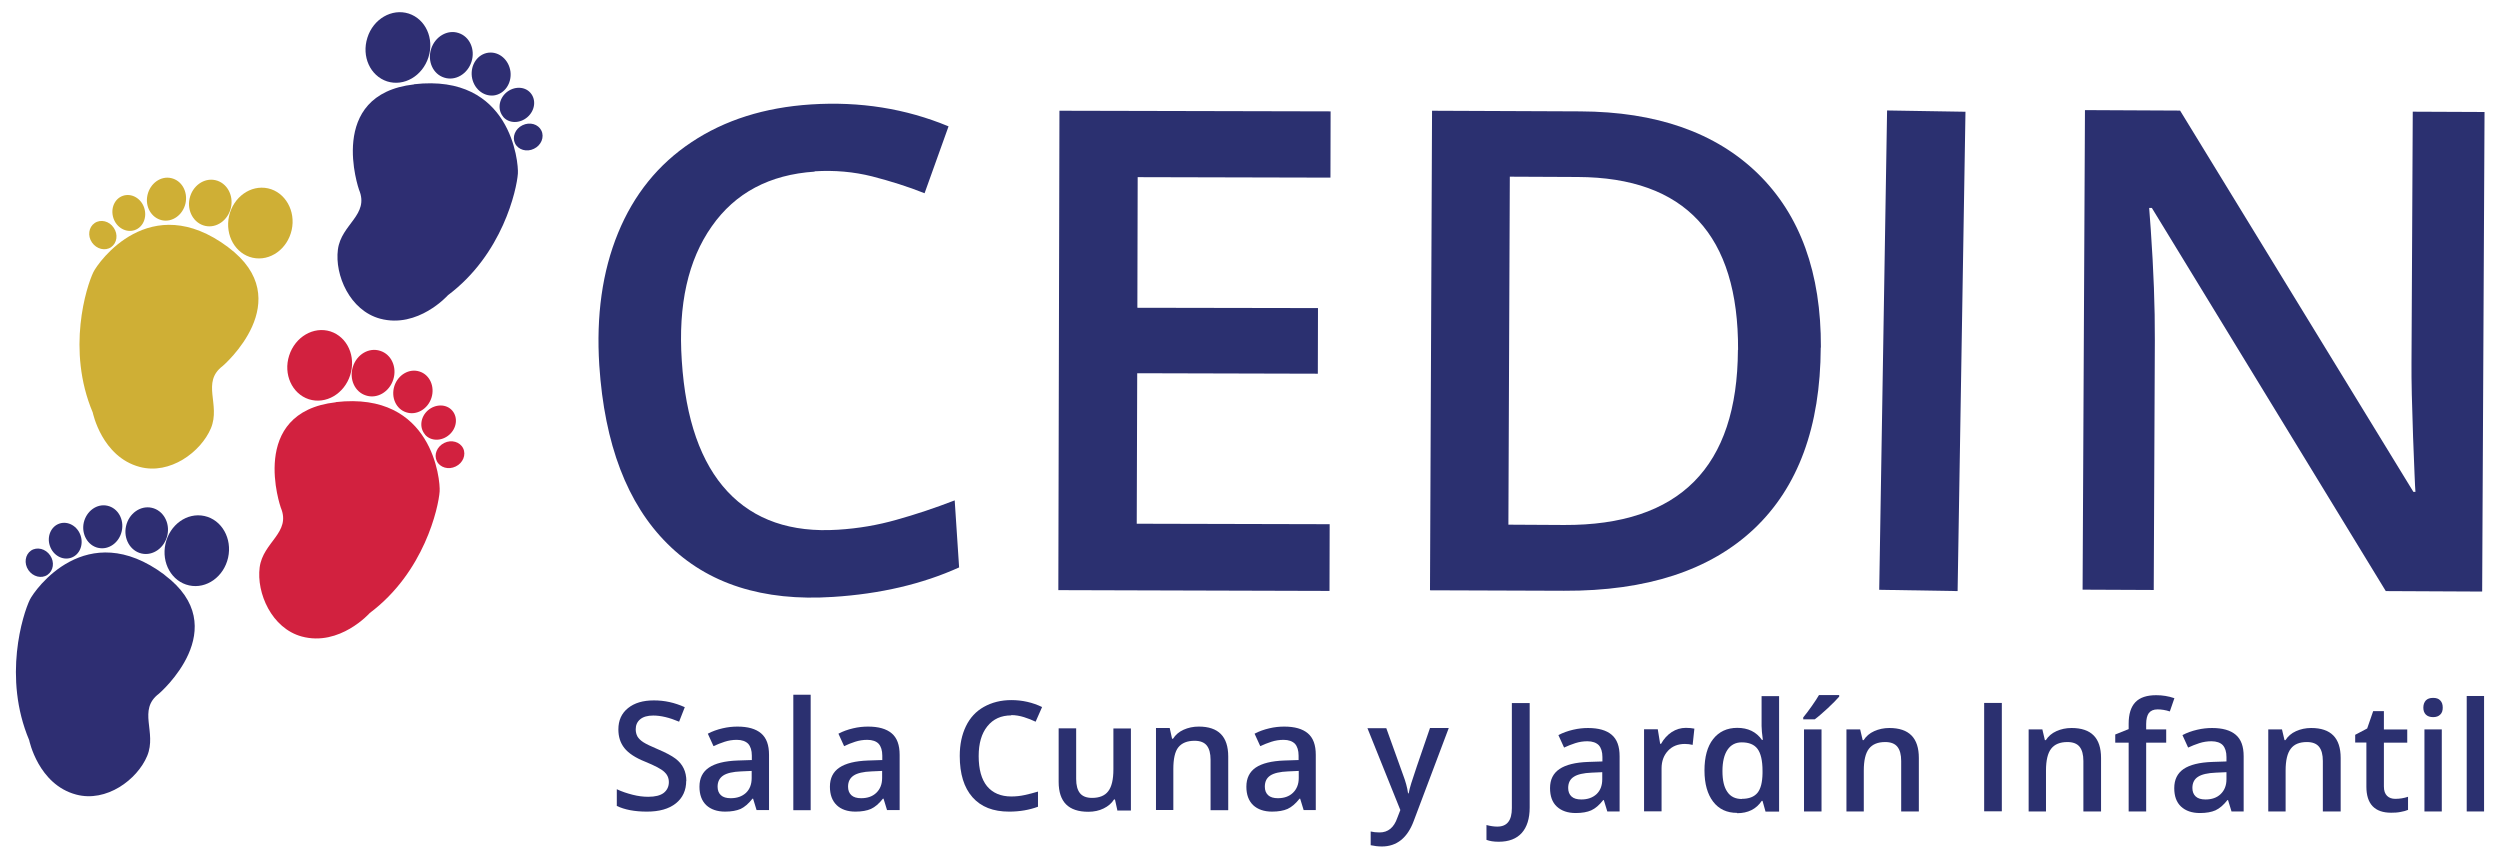 <?xml version="1.0" encoding="UTF-8"?> <svg xmlns="http://www.w3.org/2000/svg" version="1.1" viewBox="0 0 158.48 54.45"><defs><style> .cls-1 { fill: #2e2e72; } .cls-2 { fill: #cfaf35; } .cls-3 { fill: #2b3070; } .cls-4 { fill: #d2213f; } </style></defs><g><g id="Capa_1"><g><g><g><path class="cls-3" d="M43.5,49.49c0,.61-.22,1.09-.66,1.44-.44.35-1.05.52-1.83.52s-1.41-.12-1.91-.36v-1.06c.31.15.65.26,1,.35.35.09.68.13.99.13.44,0,.77-.08.99-.25.21-.17.32-.4.32-.68,0-.26-.1-.48-.29-.65-.19-.18-.59-.39-1.2-.64-.63-.25-1.07-.54-1.33-.87-.26-.33-.38-.72-.38-1.18,0-.57.2-1.02.61-1.35.41-.33.95-.49,1.64-.49s1.31.14,1.96.43l-.36.92c-.61-.26-1.16-.39-1.64-.39-.36,0-.64.08-.83.24-.19.16-.28.37-.28.63,0,.18.04.33.11.46.08.13.2.25.37.36.17.11.48.26.93.45.5.21.87.41,1.11.59.24.18.41.39.52.62.11.23.17.5.17.81"></path><path class="cls-3" d="M47.96,51.35l-.22-.72h-.04c-.25.32-.5.53-.75.65-.26.11-.58.17-.98.17-.51,0-.91-.14-1.2-.41-.29-.28-.43-.67-.43-1.17,0-.54.2-.94.6-1.21.4-.27,1-.42,1.82-.45l.9-.03v-.28c0-.33-.08-.58-.23-.75-.16-.16-.4-.25-.72-.25-.27,0-.52.04-.77.12-.24.08-.48.17-.71.28l-.36-.79c.28-.15.59-.26.93-.34.34-.08.65-.11.95-.11.66,0,1.16.14,1.5.43.34.29.5.74.5,1.36v3.5h-.79ZM46.32,50.6c.4,0,.72-.11.97-.34.24-.23.36-.54.36-.94v-.45l-.67.03c-.52.02-.9.11-1.13.26-.24.16-.36.39-.36.71,0,.23.07.41.21.54.14.13.35.19.62.19"></path><rect class="cls-3" x="50.29" y="44.04" width="1.1" height="7.32"></rect><path class="cls-3" d="M56.23,51.35l-.22-.72h-.04c-.25.32-.5.53-.76.65-.25.11-.58.17-.98.17-.51,0-.91-.14-1.19-.41-.29-.28-.43-.67-.43-1.17,0-.54.2-.94.6-1.21.4-.27,1-.42,1.82-.45l.9-.03v-.28c0-.33-.08-.58-.23-.75-.15-.16-.4-.25-.72-.25-.27,0-.52.04-.77.12-.24.08-.48.17-.7.28l-.36-.79c.28-.15.59-.26.93-.34.33-.08.65-.11.95-.11.66,0,1.16.14,1.5.43.34.29.5.74.5,1.36v3.5h-.79ZM54.59,50.6c.4,0,.72-.11.96-.34.24-.23.37-.54.37-.94v-.45l-.67.03c-.52.02-.9.11-1.13.26-.24.16-.36.39-.36.71,0,.23.07.41.21.54.14.13.35.19.62.19"></path><path class="cls-3" d="M64.11,45.35c-.65,0-1.15.23-1.52.69-.37.46-.55,1.09-.55,1.89,0,.84.18,1.48.53,1.91.36.43.87.65,1.54.65.29,0,.57-.03.84-.09.27-.06.56-.13.85-.22v.96c-.54.2-1.15.31-1.83.31-1.01,0-1.78-.3-2.32-.91-.54-.61-.81-1.48-.81-2.62,0-.72.13-1.34.39-1.88.26-.54.64-.95,1.14-1.23.5-.28,1.08-.43,1.74-.43.7,0,1.35.15,1.95.44l-.41.93c-.23-.11-.48-.21-.74-.29-.26-.08-.53-.13-.81-.13"></path><path class="cls-3" d="M70.83,51.36l-.15-.68h-.06c-.15.24-.37.43-.66.57-.28.14-.61.21-.97.21-.63,0-1.1-.16-1.41-.47-.31-.31-.47-.79-.47-1.42v-3.4h1.11v3.21c0,.4.08.7.24.9.16.2.42.3.77.3.46,0,.81-.14,1.02-.42.22-.28.33-.74.33-1.39v-2.59h1.11v5.2h-.87Z"></path><path class="cls-3" d="M77.85,51.36h-1.11v-3.2c0-.4-.08-.7-.24-.9-.16-.2-.42-.3-.77-.3-.47,0-.81.14-1.03.41s-.32.74-.32,1.39v2.59h-1.1v-5.2h.87l.15.68h.06c.16-.25.38-.44.67-.57.29-.13.61-.2.96-.2,1.25,0,1.87.63,1.87,1.9v3.39Z"></path><path class="cls-3" d="M82.64,51.35l-.22-.72h-.04c-.25.32-.5.53-.76.65-.25.11-.58.17-.98.17-.51,0-.91-.14-1.2-.41-.29-.28-.43-.67-.43-1.17,0-.54.2-.94.59-1.21.4-.27,1-.42,1.82-.45l.9-.03v-.28c0-.33-.08-.58-.23-.75-.16-.16-.4-.25-.72-.25-.27,0-.52.04-.77.12-.24.08-.48.17-.71.28l-.36-.79c.28-.15.59-.26.93-.34.33-.08.65-.11.95-.11.66,0,1.16.14,1.5.43.34.29.5.74.5,1.36v3.5h-.79ZM81,50.6c.4,0,.72-.11.96-.34.24-.23.37-.54.37-.94v-.45l-.67.03c-.52.02-.9.11-1.13.26-.24.16-.35.39-.35.71,0,.23.07.41.21.54.14.13.35.19.62.19"></path><path class="cls-3" d="M86.68,46.16h1.2l1.06,2.95c.16.42.27.81.32,1.18h.04c.03-.17.08-.38.16-.63.07-.25.47-1.42,1.19-3.51h1.19l-2.22,5.89c-.4,1.08-1.08,1.62-2.02,1.62-.24,0-.48-.03-.71-.08v-.87c.17.04.35.06.57.06.53,0,.91-.31,1.12-.93l.19-.49-2.09-5.2Z"></path><g><path class="cls-3" d="M95,53.36c-.31,0-.56-.04-.77-.12v-.94c.26.07.49.1.69.1.62,0,.92-.39.92-1.17v-6.66h1.13v6.62c0,.7-.17,1.24-.5,1.61-.33.37-.82.56-1.46.56"></path><path class="cls-3" d="M101.89,51.44l-.22-.72h-.04c-.25.32-.5.53-.76.65-.25.11-.58.17-.98.17-.51,0-.91-.14-1.2-.41-.29-.27-.43-.66-.43-1.17,0-.54.2-.94.6-1.21.4-.27,1-.42,1.82-.45l.9-.03v-.28c0-.33-.08-.58-.23-.75-.16-.16-.4-.25-.72-.25-.27,0-.52.04-.77.12-.24.08-.48.17-.71.28l-.36-.79c.28-.15.59-.26.93-.34.34-.08.65-.11.95-.11.66,0,1.16.14,1.5.43.34.29.5.74.5,1.36v3.5h-.79ZM100.24,50.68c.4,0,.72-.11.97-.34.24-.23.36-.54.36-.94v-.45l-.67.03c-.52.02-.9.11-1.13.26-.24.15-.36.39-.36.71,0,.23.07.41.21.54.14.13.35.19.62.19"></path><path class="cls-3" d="M106.86,46.14c.22,0,.41.02.55.05l-.11,1.03c-.16-.04-.32-.06-.49-.06-.44,0-.8.14-1.07.43-.27.29-.41.66-.41,1.12v2.72h-1.11v-5.2h.87l.15.92h.06c.17-.31.4-.56.67-.74.28-.18.58-.27.9-.27"></path><path class="cls-3" d="M110.12,51.53c-.65,0-1.15-.23-1.52-.71-.36-.47-.55-1.13-.55-1.98s.18-1.52.55-1.99c.37-.47.88-.71,1.53-.71.68,0,1.2.25,1.56.76h.06c-.05-.37-.08-.67-.08-.88v-1.89h1.11v7.32h-.86l-.19-.68h-.05c-.35.52-.87.78-1.56.78M110.42,50.64c.46,0,.78-.13.99-.38.21-.26.31-.67.32-1.24v-.15c0-.66-.11-1.12-.32-1.4-.21-.28-.55-.41-1-.41-.39,0-.69.16-.9.47-.21.31-.32.76-.32,1.35s.1,1.02.31,1.32c.2.3.51.45.92.45"></path><path class="cls-3" d="M114.31,45.6v-.12c.18-.22.36-.46.55-.73.19-.27.34-.5.45-.69h1.28v.1c-.16.19-.41.44-.73.74-.33.3-.6.54-.82.7h-.73ZM115.47,51.44h-1.11v-5.2h1.11v5.2Z"></path><path class="cls-3" d="M121.63,51.44h-1.11v-3.2c0-.4-.08-.7-.24-.9-.16-.2-.42-.3-.77-.3-.47,0-.81.14-1.03.42-.22.28-.33.74-.33,1.39v2.59h-1.1v-5.2h.87l.16.68h.06c.16-.25.38-.44.67-.57.29-.13.61-.2.96-.2,1.25,0,1.87.63,1.87,1.9v3.39Z"></path><rect class="cls-3" x="125.78" y="44.56" width="1.12" height="6.87"></rect><path class="cls-3" d="M133.18,51.44h-1.11v-3.2c0-.4-.08-.7-.24-.9-.16-.2-.42-.3-.77-.3-.47,0-.81.14-1.03.42-.22.28-.33.74-.33,1.39v2.59h-1.1v-5.2h.87l.16.68h.06c.16-.25.38-.44.67-.57.29-.13.61-.2.96-.2,1.25,0,1.87.63,1.87,1.9v3.39Z"></path><path class="cls-3" d="M137.32,47.08h-1.27v4.36h-1.11v-4.36h-.85v-.52l.85-.34v-.34c0-.61.14-1.07.43-1.37.29-.3.73-.44,1.32-.44.39,0,.77.06,1.15.19l-.29.84c-.27-.09-.53-.13-.78-.13s-.43.08-.55.23c-.11.15-.17.39-.17.7v.34h1.27v.84Z"></path><path class="cls-3" d="M141.46,51.44l-.22-.72h-.04c-.25.32-.5.53-.76.65-.25.11-.58.17-.98.17-.51,0-.91-.14-1.2-.41-.29-.27-.43-.66-.43-1.17,0-.54.2-.94.59-1.21.4-.27,1-.42,1.82-.45l.9-.03v-.28c0-.33-.08-.58-.23-.75-.15-.16-.4-.25-.72-.25-.27,0-.52.04-.77.12-.24.08-.48.17-.71.28l-.36-.79c.28-.15.59-.26.93-.34.34-.08.65-.11.95-.11.66,0,1.16.14,1.5.43.34.29.5.74.5,1.36v3.5h-.79ZM139.81,50.68c.4,0,.72-.11.96-.34.24-.23.37-.54.37-.94v-.45l-.67.03c-.52.02-.9.11-1.13.26-.24.15-.36.39-.36.71,0,.23.07.41.21.54.14.13.35.19.62.19"></path><path class="cls-3" d="M148.36,51.44h-1.11v-3.2c0-.4-.08-.7-.24-.9-.16-.2-.42-.3-.77-.3-.47,0-.81.14-1.02.42-.22.28-.33.74-.33,1.39v2.59h-1.1v-5.2h.87l.16.68h.06c.16-.25.38-.44.67-.57.29-.13.61-.2.96-.2,1.25,0,1.87.63,1.87,1.9v3.39Z"></path><path class="cls-3" d="M151.84,50.64c.27,0,.54-.04.81-.13v.83c-.12.05-.28.1-.47.13-.19.04-.39.05-.6.05-1.04,0-1.57-.55-1.57-1.65v-2.8h-.71v-.49l.76-.4.38-1.1h.68v1.16h1.48v.84h-1.48v2.78c0,.27.07.46.2.59.13.13.31.19.52.19"></path><path class="cls-3" d="M153.62,44.86c0-.2.06-.35.16-.46.11-.11.26-.16.46-.16s.35.05.45.16c.11.11.16.26.16.46,0,.19-.05.34-.16.44-.11.11-.26.16-.45.16s-.35-.05-.46-.16c-.11-.11-.16-.26-.16-.44M154.79,51.44h-1.1v-5.2h1.1v5.2Z"></path><rect class="cls-3" x="156.37" y="44.12" width="1.1" height="7.32"></rect></g></g><path class="cls-3" d="M51.64,10.88c-2.85.19-5.03,1.34-6.52,3.47-1.5,2.13-2.14,4.96-1.9,8.52.24,3.72,1.21,6.48,2.9,8.29,1.69,1.81,4.03,2.61,7,2.42,1.29-.08,2.52-.29,3.71-.63,1.19-.33,2.42-.74,3.69-1.23l.28,4.25c-2.32,1.05-4.99,1.68-8,1.87-4.44.29-7.94-.83-10.49-3.37-2.55-2.53-3.99-6.31-4.32-11.31-.2-3.15.19-5.95,1.19-8.39,1-2.44,2.55-4.36,4.66-5.76,2.1-1.4,4.63-2.2,7.57-2.39,3.1-.2,6,.26,8.72,1.39l-1.52,4.24c-1.05-.42-2.17-.77-3.33-1.07-1.16-.29-2.38-.4-3.64-.32"></path><polygon class="cls-3" points="84.28 37.46 67.09 37.41 67.16 7.02 84.35 7.06 84.34 11.26 72.12 11.23 72.1 19.51 83.55 19.53 83.54 23.69 72.09 23.66 72.06 33.2 84.29 33.23 84.28 37.46"></polygon><path class="cls-3" d="M115.42,22.03c-.02,5.02-1.43,8.85-4.22,11.49-2.8,2.64-6.81,3.95-12.05,3.93l-8.5-.03.13-30.4,9.39.04c4.84.02,8.59,1.34,11.27,3.95,2.68,2.62,4.01,6.29,3.99,11.02M110.18,22.18c.03-7.28-3.36-10.93-10.16-10.96l-4.31-.02-.09,22.06,3.53.02c7.32.03,10.99-3.67,11.02-11.1"></path><path class="cls-3" d="M157.33,37.5l-6.09-.03-14.83-24.29h-.17s.1,1.35.1,1.35c.18,2.58.27,4.93.26,7.07l-.07,15.8-4.51-.02.15-30.4,6.03.03,14.79,24.17h.13c-.03-.32-.07-1.48-.15-3.48-.07-2-.11-3.57-.1-4.69l.08-15.93,4.55.02-.15,30.39Z"></path><rect class="cls-3" x="106.68" y="19.75" width="30.39" height="4.97" transform="translate(97.63 143.73) rotate(-89.06)"></rect></g><g><path class="cls-1" d="M24.54,5.16c1.07.34,2.24-.34,2.62-1.53.38-1.19-.18-2.42-1.25-2.77-1.07-.34-2.25.34-2.62,1.53-.38,1.19.18,2.42,1.25,2.77"></path><path class="cls-1" d="M28.16,4.92c.71.23,1.48-.23,1.73-1.01.25-.78-.12-1.6-.83-1.82-.7-.23-1.48.23-1.73,1.01-.25.78.12,1.6.83,1.82"></path><path class="cls-1" d="M30.96,3.34c-.68.09-1.14.76-1.05,1.51.1.75.72,1.28,1.4,1.2.67-.09,1.14-.76,1.05-1.51-.1-.75-.72-1.28-1.39-1.2"></path><path class="cls-1" d="M31.9,7.41c.37.43,1.06.43,1.54.01.48-.42.56-1.1.19-1.53-.37-.43-1.06-.43-1.54-.02-.48.42-.56,1.1-.19,1.53"></path><path class="cls-1" d="M34.32,8.28c-.2-.41-.73-.57-1.2-.34-.46.22-.67.74-.47,1.15.2.41.74.57,1.2.34.46-.22.67-.74.47-1.15"></path><path class="cls-1" d="M26.25,5.35c-5.61.64-3.49,6.68-3.49,6.68.67,1.6-1.13,2.17-1.34,3.79-.21,1.62.76,3.86,2.67,4.38,2.41.65,4.31-1.49,4.31-1.49,3.46-2.59,4.36-6.7,4.43-7.71.05-.69-.44-6.36-6.58-5.66"></path><path class="cls-2" d="M16.02,16.34c1.1.24,2.2-.55,2.47-1.76.27-1.21-.41-2.4-1.5-2.64-1.1-.24-2.2.55-2.47,1.76-.27,1.22.41,2.4,1.5,2.64"></path><path class="cls-2" d="M13.01,14.32c.72.16,1.45-.36,1.63-1.16.18-.8-.27-1.58-.99-1.74-.72-.16-1.45.36-1.63,1.16-.18.8.27,1.58.99,1.74"></path><path class="cls-2" d="M10.26,13.96c.66.15,1.33-.33,1.5-1.07.16-.74-.24-1.45-.91-1.6-.66-.15-1.33.33-1.5,1.07s.25,1.45.91,1.6"></path><path class="cls-2" d="M8.53,14.59c.54-.18.81-.81.61-1.42-.2-.6-.8-.94-1.34-.76-.54.18-.81.81-.61,1.42.2.6.8.94,1.34.76"></path><path class="cls-2" d="M7.04,15.67c.38-.26.46-.81.17-1.23-.28-.43-.83-.56-1.21-.3-.38.26-.46.81-.17,1.23.29.42.83.56,1.21.3"></path><path class="cls-2" d="M14.45,15.66c-4.95-3.69-8.23.97-8.53,1.59-.44.91-1.72,4.92-.04,8.9,0,0,.57,2.81,2.98,3.45,1.91.51,3.87-.94,4.51-2.45.63-1.51-.63-2.91.75-3.95,0,0,4.86-4.16.34-7.53"></path><path class="cls-4" d="M19.58,25.31c1.07.34,2.24-.34,2.62-1.53.38-1.19-.18-2.42-1.25-2.77-1.07-.34-2.24.34-2.62,1.53-.38,1.18.18,2.42,1.25,2.77"></path><path class="cls-4" d="M23.2,25.07c.7.23,1.48-.22,1.73-1.01.25-.78-.12-1.6-.83-1.82-.71-.23-1.48.22-1.73,1.01-.25.78.12,1.6.83,1.82"></path><path class="cls-4" d="M25.76,26.14c.65.21,1.36-.21,1.59-.92.23-.72-.11-1.47-.76-1.67-.65-.21-1.36.21-1.59.92-.23.72.11,1.47.76,1.67"></path><path class="cls-4" d="M26.94,27.55c.37.43,1.06.43,1.54.01.48-.42.56-1.1.19-1.53-.37-.43-1.06-.43-1.54-.02-.48.42-.56,1.1-.19,1.53"></path><path class="cls-4" d="M29.36,28.42c-.2-.41-.74-.57-1.2-.34-.46.23-.67.74-.47,1.15.2.41.74.57,1.2.34.46-.22.67-.74.47-1.15"></path><path class="cls-4" d="M21.29,25.5c-5.61.64-3.49,6.68-3.49,6.68.67,1.59-1.13,2.17-1.34,3.79-.21,1.62.76,3.86,2.67,4.38,2.41.65,4.31-1.49,4.31-1.49,3.46-2.59,4.36-6.7,4.43-7.71.05-.69-.44-6.36-6.58-5.66"></path><path class="cls-1" d="M11.99,37.11c1.1.24,2.2-.55,2.47-1.76.27-1.21-.4-2.4-1.5-2.64-1.1-.24-2.2.55-2.47,1.76-.27,1.22.4,2.4,1.5,2.64"></path><path class="cls-1" d="M8.98,35.09c.72.16,1.45-.36,1.63-1.16.18-.8-.27-1.58-.99-1.74-.72-.16-1.45.36-1.63,1.16-.18.8.27,1.58.99,1.74"></path><path class="cls-1" d="M6.23,34.73c.66.15,1.33-.33,1.49-1.07.16-.73-.24-1.45-.91-1.6-.66-.15-1.33.33-1.5,1.07-.16.73.25,1.45.91,1.6"></path><path class="cls-1" d="M4.5,35.36c.54-.18.81-.81.61-1.41-.2-.6-.8-.94-1.34-.76-.54.18-.81.82-.61,1.41.2.6.8.94,1.34.76"></path><path class="cls-1" d="M3.01,36.44c.38-.26.46-.81.17-1.23-.29-.43-.83-.56-1.21-.31-.38.26-.46.81-.17,1.24.29.42.83.56,1.21.3"></path><path class="cls-1" d="M10.42,36.43c-4.95-3.69-8.23.97-8.53,1.59-.44.91-1.72,4.92-.04,8.9,0,0,.57,2.81,2.98,3.45,1.91.51,3.87-.94,4.5-2.45.63-1.51-.63-2.91.75-3.95,0,0,4.86-4.16.34-7.53"></path></g></g></g></g></svg> 